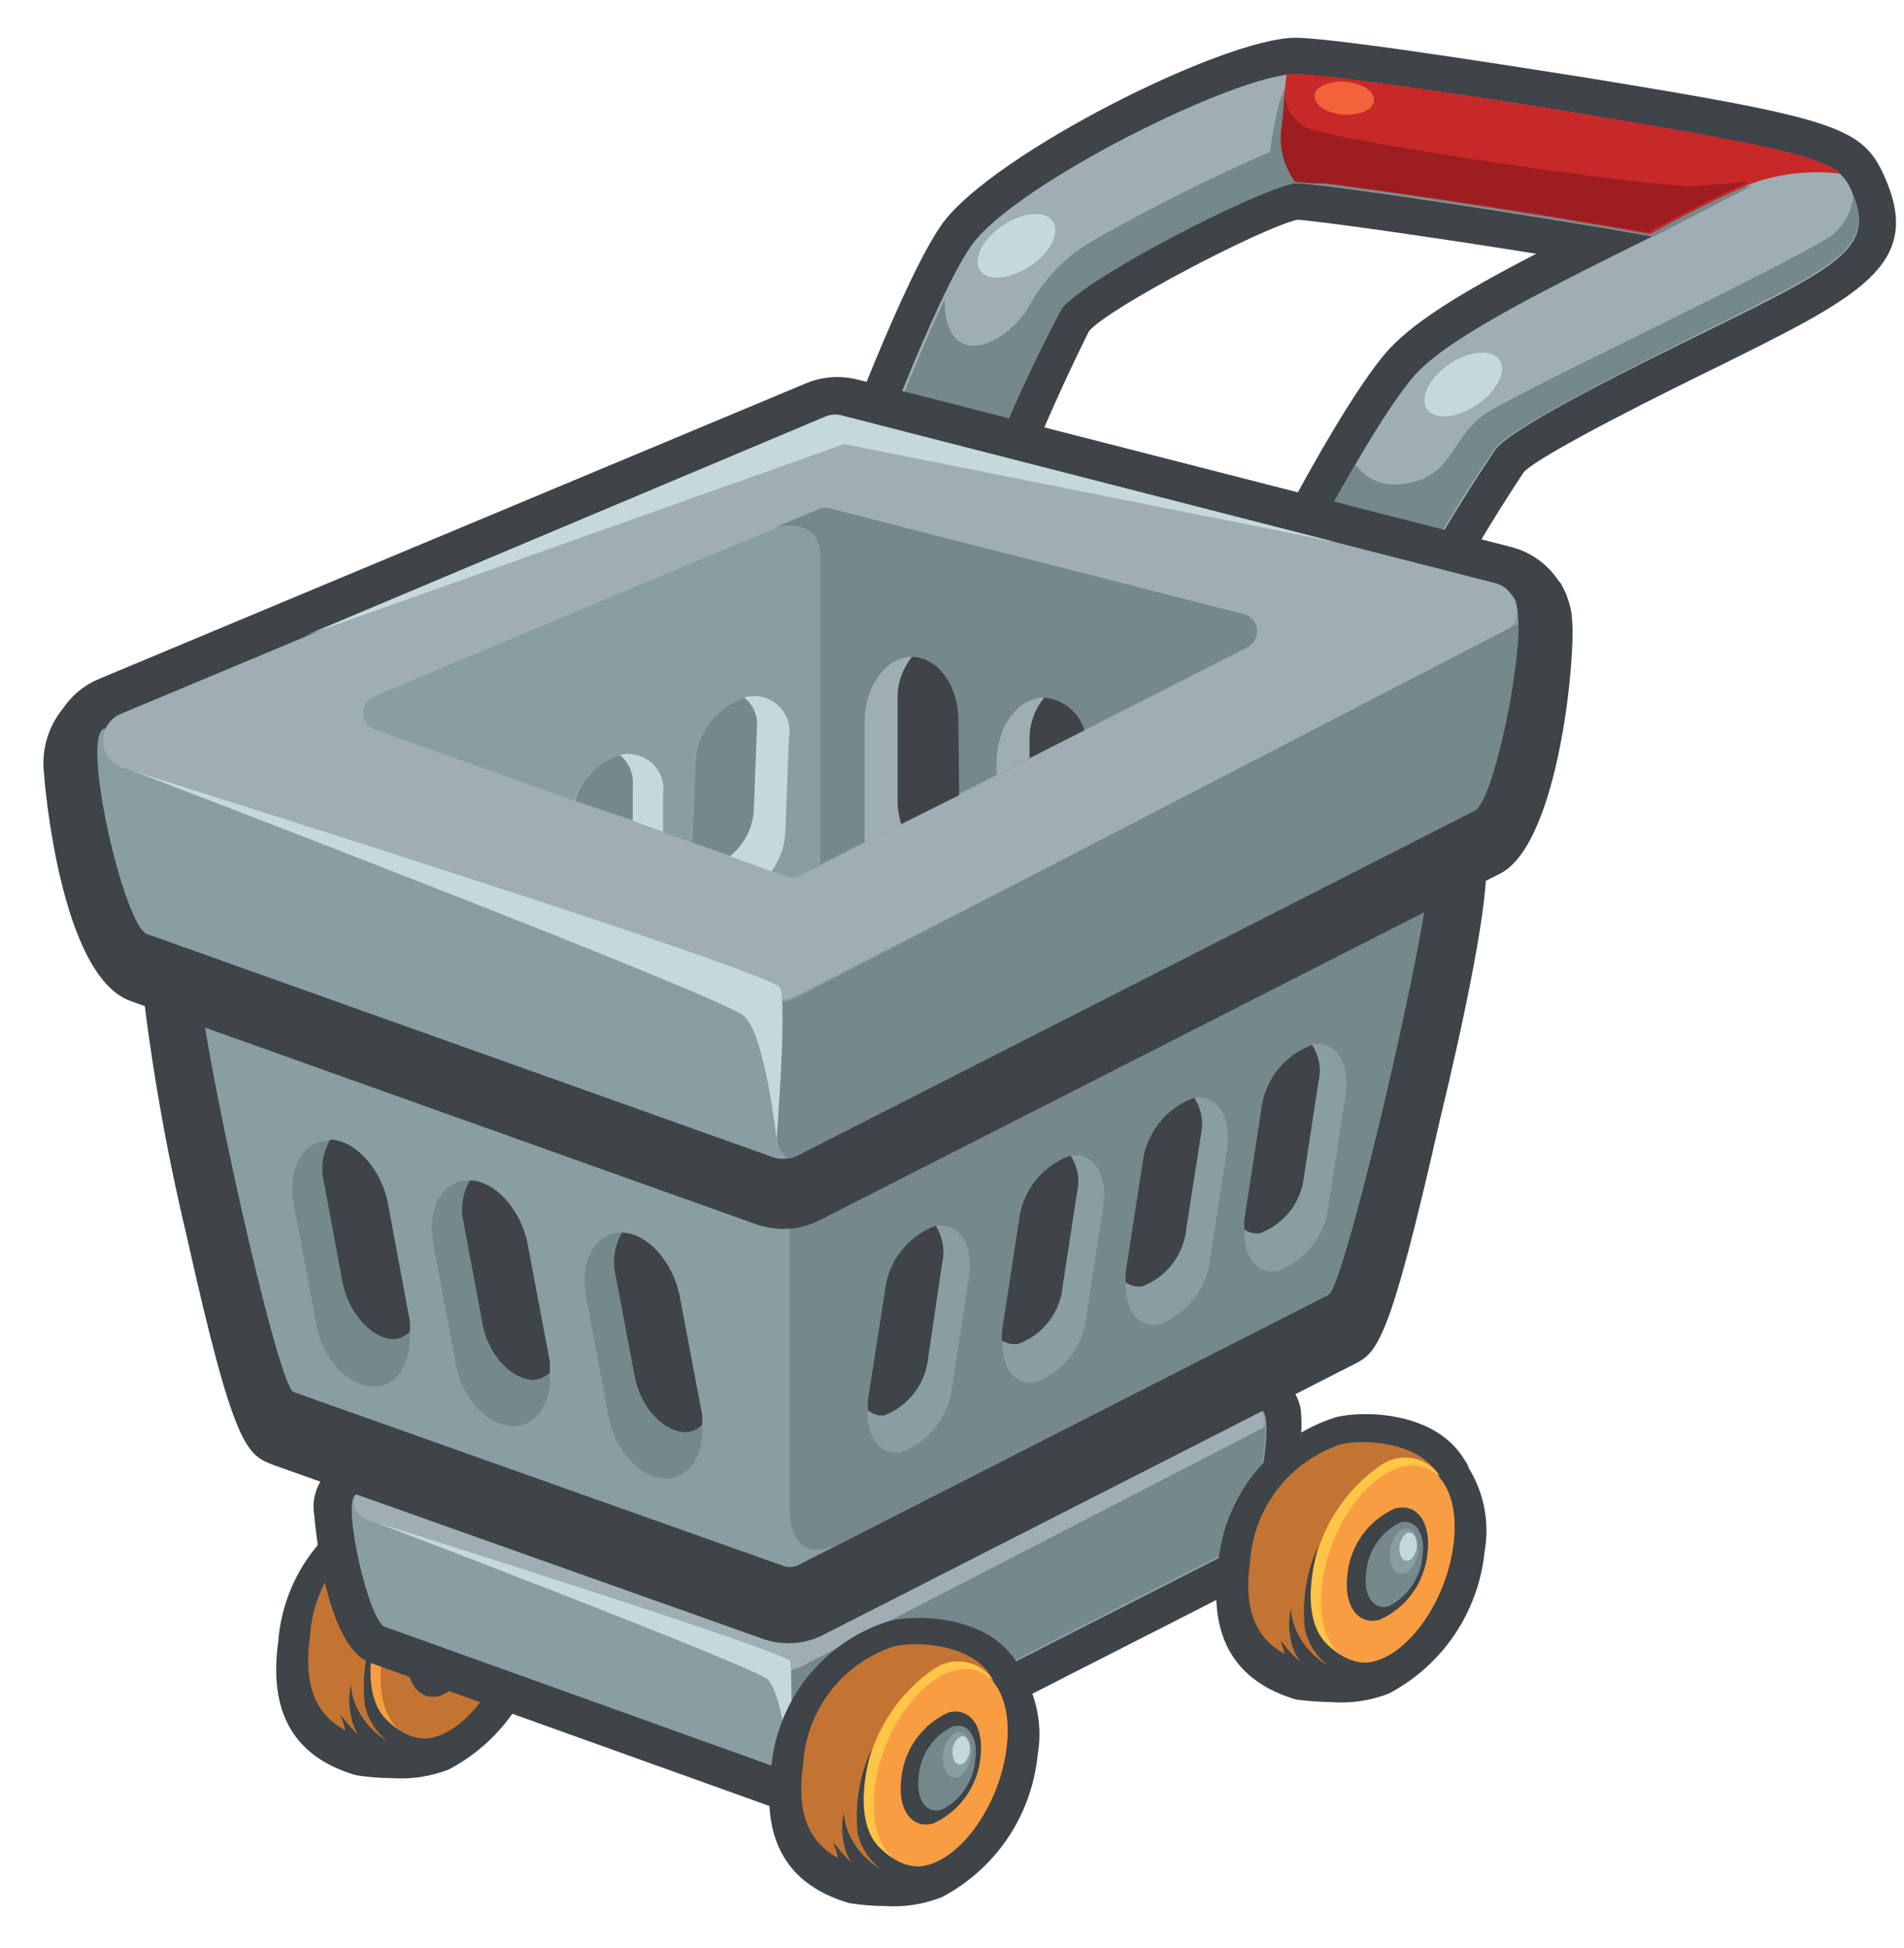 <svg width="43" height="44" viewBox="0 0 43 44" fill="none" xmlns="http://www.w3.org/2000/svg">
<path d="M11.943 34.87C11.93 34.837 11.915 34.804 11.897 34.773L11.845 34.681C11.193 33.599 9.589 33.566 8.943 33.723C8.215 33.953 7.572 34.395 7.098 34.994C6.624 35.593 6.34 36.32 6.283 37.081C6.061 38.699 6.654 39.69 8.037 40.094C8.3 40.137 8.566 40.159 8.832 40.16C9.276 40.194 9.722 40.127 10.137 39.964C10.733 39.651 11.243 39.194 11.62 38.635C11.997 38.076 12.229 37.432 12.295 36.762C12.414 36.109 12.289 35.436 11.943 34.87Z" fill="#3E4448"/>
<path d="M10.189 36.593C10.045 37.662 10.567 38.686 9.882 39.201C9.367 39.331 8.83 39.358 8.304 39.279C7.3 38.999 6.811 38.347 7 36.971C7.033 36.368 7.247 35.79 7.613 35.311C7.98 34.832 8.482 34.474 9.054 34.284C9.582 34.153 10.88 34.232 11.284 35.021C11.493 35.458 10.287 35.843 10.189 36.593Z" fill="#C37332"/>
<path d="M11.278 35.04C11.135 34.837 10.919 34.698 10.676 34.651C10.432 34.605 10.18 34.656 9.973 34.792C9.453 35.141 9.029 35.615 8.742 36.172C8.454 36.728 8.313 37.349 8.33 37.975C8.323 38.276 8.42 38.571 8.606 38.809C8.791 39.047 9.053 39.213 9.347 39.279C9.347 39.279 8.356 38.751 8.865 37.14C9.373 35.529 9.96 34.577 11.278 35.04Z" fill="#F99D42"/>
<path d="M11.591 36.625C11.428 37.845 10.632 39.012 9.811 39.234C8.989 39.456 8.461 38.673 8.624 37.46C8.787 36.247 9.582 35.073 10.398 34.851C11.213 34.63 11.76 35.412 11.591 36.625Z" fill="#C37332"/>
<path d="M11.004 36.807C10.975 37.128 10.861 37.435 10.674 37.698C10.487 37.96 10.234 38.168 9.941 38.301C9.452 38.431 9.126 37.975 9.217 37.283C9.248 36.962 9.363 36.655 9.551 36.393C9.739 36.131 9.993 35.923 10.286 35.79C10.775 35.66 11.095 36.116 11.004 36.807Z" fill="#3E4448"/>
<path d="M10.893 36.867C10.872 37.104 10.791 37.332 10.657 37.529C10.524 37.727 10.342 37.887 10.13 37.995C9.778 38.093 9.549 37.747 9.621 37.225C9.642 36.989 9.723 36.761 9.856 36.565C9.99 36.368 10.172 36.21 10.384 36.103C10.736 36.006 10.938 36.351 10.893 36.867Z" fill="#75888C"/>
<path d="M10.795 36.573C10.814 36.693 10.801 36.816 10.759 36.93C10.717 37.044 10.646 37.146 10.554 37.225C10.384 37.33 10.208 37.225 10.169 36.925C10.148 36.806 10.159 36.682 10.2 36.568C10.241 36.454 10.312 36.352 10.404 36.273C10.574 36.169 10.75 36.299 10.795 36.573Z" fill="#899EA2"/>
<path d="M10.762 36.533C10.778 36.609 10.773 36.686 10.747 36.759C10.722 36.831 10.678 36.895 10.619 36.944C10.514 37.01 10.41 36.944 10.384 36.768C10.369 36.693 10.375 36.616 10.4 36.543C10.425 36.471 10.469 36.407 10.527 36.357C10.632 36.286 10.736 36.364 10.762 36.533Z" fill="#C5D9DB"/>
<path d="M9.967 39.188C9.967 39.188 9.419 39.52 8.728 38.842C8.037 38.164 8.552 36.605 8.552 36.605C8.273 37.201 8.165 37.862 8.239 38.516C8.303 38.797 8.45 39.052 8.66 39.248C8.871 39.444 9.135 39.573 9.419 39.618L9.967 39.188Z" fill="#3E4448"/>
<path d="M8.897 39.305H8.715C8.457 39.145 8.246 38.92 8.102 38.653C7.997 38.469 7.937 38.264 7.926 38.053C7.872 38.282 7.872 38.521 7.926 38.751C7.962 39.008 8.095 39.241 8.298 39.403C8.5 39.386 8.7 39.353 8.897 39.305Z" fill="#3E4448"/>
<path d="M8.154 39.527V39.234C8.039 39.136 7.932 39.029 7.835 38.914C7.737 38.77 7.691 38.751 7.691 38.751C7.748 38.873 7.787 39.003 7.809 39.136C7.783 39.279 8.154 39.527 8.154 39.527Z" fill="#3E4448"/>
<path d="M29.387 31.968C29.383 31.756 29.312 31.55 29.183 31.381C29.053 31.212 28.874 31.089 28.67 31.029H28.572L18.83 31.081C18.652 31.06 18.472 31.076 18.301 31.127L7.868 32.992L7.691 33.038C7.478 33.145 7.305 33.319 7.198 33.533C7.091 33.747 7.056 33.989 7.098 34.225C7.098 34.225 7.32 37.179 8.363 37.557L17.454 40.818C17.583 40.865 17.72 40.889 17.858 40.89C18.051 40.89 18.241 40.843 18.412 40.753L28.292 35.718C29.198 35.229 29.439 32.425 29.387 31.968Z" fill="#3E4448"/>
<path d="M18.51 31.884L8.037 33.762C7.705 33.899 8.331 36.625 8.689 36.742L17.773 40.003C17.822 40.026 17.876 40.037 17.93 40.037C17.984 40.037 18.037 40.026 18.086 40.003L27.966 34.968C28.292 34.805 28.84 31.942 28.487 31.851L18.764 31.864C18.68 31.843 18.59 31.85 18.51 31.884Z" fill="#899EA2"/>
<path d="M18.523 29.249L8.252 33.547C8.176 33.577 8.11 33.63 8.064 33.698C8.018 33.766 7.994 33.846 7.994 33.928C7.994 34.01 8.018 34.09 8.064 34.158C8.11 34.226 8.176 34.279 8.252 34.31L17.714 37.688C17.765 37.709 17.819 37.72 17.874 37.72C17.929 37.72 17.983 37.709 18.034 37.688L28.324 32.47C28.399 32.434 28.46 32.375 28.5 32.302C28.541 32.229 28.557 32.145 28.548 32.062C28.538 31.98 28.504 31.902 28.449 31.839C28.393 31.777 28.32 31.733 28.239 31.714L18.764 29.229C18.683 29.212 18.6 29.219 18.523 29.249Z" fill="#9EAEB4"/>
<path d="M28.578 32.223L18.053 37.662L17.916 37.708C17.916 37.708 17.733 37.747 17.733 38.177C17.733 38.608 17.655 40.173 18.066 39.964L27.946 34.929C28.2 34.799 28.585 33.038 28.578 32.223Z" fill="#75888C"/>
<path d="M8.474 34.381C8.474 34.381 17.023 37.642 17.336 37.929C17.649 38.216 17.805 39.729 17.805 39.729C17.879 38.997 17.894 38.26 17.851 37.525C17.747 37.29 8.474 34.381 8.474 34.381Z" fill="#C5D9DB"/>
<path d="M10.939 32.425L18.764 29.64L25.938 31.062L18.764 29.229C18.681 29.203 18.593 29.203 18.51 29.229L10.939 32.425Z" fill="#C5D9DB"/>
<path d="M23.074 37.753C23.063 37.722 23.05 37.692 23.035 37.662L22.977 37.571C22.325 36.481 20.72 36.455 20.081 36.612C19.353 36.84 18.709 37.282 18.234 37.879C17.759 38.477 17.473 39.203 17.414 39.964C17.199 41.588 17.792 42.573 19.175 42.983C19.438 43.026 19.704 43.048 19.97 43.049C20.415 43.081 20.861 43.012 21.275 42.847C21.87 42.533 22.379 42.078 22.756 41.52C23.132 40.963 23.365 40.32 23.433 39.651C23.55 38.996 23.422 38.321 23.074 37.753Z" fill="#3E4448"/>
<path d="M21.327 39.482C21.183 40.551 21.705 41.575 21.02 42.09C20.504 42.221 19.967 42.246 19.442 42.162C18.438 41.888 17.942 41.236 18.138 39.853C18.171 39.255 18.384 38.679 18.75 38.203C19.115 37.727 19.615 37.373 20.185 37.186C20.714 37.056 22.011 37.134 22.416 37.923C22.631 38.347 21.424 38.725 21.327 39.482Z" fill="#C37332"/>
<path d="M22.416 37.929C22.273 37.726 22.058 37.587 21.814 37.54C21.57 37.494 21.318 37.545 21.111 37.681C20.595 38.032 20.176 38.508 19.893 39.065C19.611 39.621 19.473 40.24 19.494 40.864C19.487 41.165 19.584 41.46 19.77 41.698C19.955 41.936 20.217 42.102 20.512 42.168C20.512 42.168 19.514 41.647 20.023 40.036C20.531 38.425 21.099 37.473 22.416 37.929Z" fill="#FFC546"/>
<path d="M22.729 39.514C22.566 40.727 21.771 41.901 20.955 42.123C20.14 42.344 19.606 41.555 19.762 40.342C19.919 39.129 20.727 37.962 21.542 37.733C22.358 37.505 22.892 38.301 22.729 39.514Z" fill="#F99D42"/>
<path d="M22.142 39.697C22.111 40.016 21.997 40.322 21.81 40.583C21.623 40.844 21.371 41.051 21.079 41.184C20.59 41.321 20.264 40.864 20.355 40.173C20.384 39.852 20.498 39.545 20.685 39.283C20.872 39.02 21.125 38.812 21.418 38.679C21.907 38.549 22.233 39.006 22.142 39.697Z" fill="#3E4448"/>
<path d="M22.025 39.756C22.005 39.992 21.924 40.22 21.79 40.417C21.657 40.613 21.474 40.772 21.262 40.877C20.91 40.975 20.681 40.636 20.747 40.114C20.767 39.877 20.849 39.649 20.984 39.452C21.119 39.256 21.302 39.097 21.516 38.993C21.868 38.895 22.096 39.234 22.025 39.756Z" fill="#75888C"/>
<path d="M21.927 39.456C21.947 39.575 21.936 39.698 21.895 39.812C21.854 39.927 21.784 40.028 21.692 40.108C21.522 40.212 21.346 40.108 21.301 39.808C21.283 39.688 21.295 39.566 21.336 39.452C21.377 39.338 21.445 39.236 21.535 39.156C21.711 39.058 21.887 39.188 21.927 39.456Z" fill="#899EA2"/>
<path d="M21.894 39.416C21.91 39.491 21.905 39.568 21.881 39.64C21.857 39.712 21.814 39.777 21.757 39.827C21.653 39.892 21.542 39.827 21.516 39.651C21.501 39.576 21.506 39.498 21.531 39.426C21.556 39.353 21.601 39.289 21.66 39.24C21.764 39.175 21.868 39.253 21.894 39.416Z" fill="#C5D9DB"/>
<path d="M21.105 42.077C21.105 42.077 20.557 42.409 19.866 41.731C19.175 41.053 19.69 39.494 19.69 39.494C19.411 40.09 19.301 40.751 19.37 41.405C19.435 41.685 19.582 41.94 19.793 42.136C20.003 42.332 20.267 42.462 20.551 42.507L21.105 42.077Z" fill="#3E4448"/>
<path d="M20.029 42.194H19.846C19.59 42.032 19.38 41.808 19.233 41.542C19.132 41.357 19.072 41.153 19.057 40.942C19.008 41.17 19.008 41.406 19.057 41.634C19.098 41.89 19.233 42.123 19.436 42.286C19.635 42.27 19.834 42.239 20.029 42.194Z" fill="#3E4448"/>
<path d="M19.285 42.403V42.11C19.169 42.014 19.062 41.907 18.966 41.79C18.862 41.647 18.816 41.627 18.816 41.627C18.872 41.75 18.912 41.879 18.933 42.012C18.92 42.162 19.285 42.403 19.285 42.403Z" fill="#3E4448"/>
<path d="M33.554 19.447C33.536 19.175 33.433 18.915 33.26 18.705C33.087 18.494 32.852 18.343 32.589 18.273H32.458L18.992 18.338C18.759 18.306 18.521 18.324 18.294 18.39L4.287 20.614L4.007 20.699C3.727 20.822 3.496 21.035 3.351 21.305C3.205 21.574 3.154 21.884 3.205 22.186C3.426 24.104 3.761 26.007 4.209 27.886C5.298 32.77 5.572 32.868 6.217 33.103L17.231 37.016C17.416 37.081 17.61 37.114 17.805 37.114C18.075 37.115 18.341 37.053 18.581 36.931L30.567 30.82C31.095 30.553 31.363 30.416 32.523 25.277C33.058 23.073 33.645 20.288 33.554 19.447Z" fill="#3E4448"/>
<path d="M18.562 19.082L4.483 21.358C4.085 21.527 6.224 31.297 6.628 31.44L17.649 35.353C17.707 35.379 17.771 35.392 17.835 35.392C17.899 35.392 17.962 35.379 18.02 35.353L30.006 29.242C30.398 29.04 32.706 19.108 32.282 18.997L18.862 19.062C18.762 19.036 18.657 19.043 18.562 19.082Z" fill="#899EA2"/>
<path d="M32.283 18.997H31.859L17.832 25.29V34.094C17.832 34.094 17.773 35.471 19.025 34.831L30.007 29.236C30.398 29.04 32.707 19.108 32.283 18.997Z" fill="#75888C"/>
<path d="M42.586 4.049C42.077 2.862 41.555 2.686 35.614 1.721C35.562 1.721 30.274 0.853 29.256 0.853C27.646 0.853 22.461 3.462 21.294 5.034C20.44 6.208 18.959 10.153 18.529 11.34L18.242 12.11L22.103 13.525L22.383 12.755C23.005 10.951 23.744 9.188 24.594 7.479C25.044 6.945 28.506 5.138 29.302 4.962C29.837 5.001 32.21 5.334 34.695 5.731C32.98 6.618 31.839 7.316 31.265 8.008C30.137 9.364 28.33 12.957 28.004 13.662L27.639 14.399L31.317 16.231L31.682 15.495C32.478 13.822 33.392 12.207 34.414 10.662C34.832 10.232 37.845 8.745 38.836 8.262C41.979 6.703 43.42 5.992 42.586 4.049Z" fill="#3E4448"/>
<path d="M30.919 15.13L28.715 14.027C28.924 13.604 30.808 9.84 31.897 8.536C32.588 7.708 34.506 6.73 37.316 5.34C34.264 4.799 29.843 4.147 29.25 4.134C28.454 4.238 24.509 6.254 23.948 6.971C23.04 8.746 22.26 10.583 21.613 12.469L19.298 11.621C19.598 10.799 21.15 6.625 21.959 5.517C22.95 4.154 27.913 1.675 29.256 1.675C29.954 1.675 33.449 2.197 35.484 2.53C39.396 3.182 40.785 3.462 41.353 3.782C41.584 3.907 41.757 4.118 41.835 4.369C42.364 5.601 41.535 6.012 38.457 7.525C36.984 8.249 34.238 9.599 33.788 10.134C32.715 11.729 31.756 13.399 30.919 15.13Z" fill="#9EAEB4"/>
<path d="M21.933 11.614C22.502 10.019 23.186 8.467 23.981 6.971C24.542 6.254 28.487 4.238 29.283 4.134C29.876 4.134 34.297 4.786 37.349 5.341L39.566 4.199L38.471 4.284C37.891 4.336 30.189 3.188 29.537 2.882C29.354 2.785 29.209 2.629 29.126 2.44C29.042 2.251 29.023 2.039 29.074 1.838L28.891 2.321C28.801 2.686 28.731 3.056 28.683 3.43C27.345 4.013 26.039 4.666 24.77 5.386C24.095 5.751 23.547 6.313 23.198 6.997C22.546 7.936 21.327 8.301 21.333 6.762C20.792 7.897 20.186 9.436 19.775 10.506C20.468 10.925 21.189 11.295 21.933 11.614Z" fill="#75888C"/>
<path d="M41.418 5.282C40.871 5.745 34.454 8.771 33.593 9.319C32.732 9.867 32.856 10.793 31.689 10.93C31.485 10.969 31.275 10.948 31.083 10.871C30.891 10.793 30.726 10.662 30.606 10.493C29.824 11.836 29.054 13.336 28.794 13.865L29.733 14.08C30.297 14.181 30.876 14.181 31.441 14.08C32.122 12.697 32.904 11.368 33.782 10.101C34.232 9.586 36.977 8.236 38.451 7.493C41.458 6.012 42.312 5.589 41.862 4.421C41.827 4.753 41.669 5.061 41.418 5.282Z" fill="#75888C"/>
<path d="M41.418 5.282C40.871 5.745 34.454 8.771 33.593 9.319C32.732 9.867 32.856 10.793 31.689 10.93C31.485 10.969 31.275 10.948 31.083 10.871C30.891 10.793 30.726 10.662 30.606 10.493C29.824 11.836 29.054 13.336 28.794 13.865L29.733 14.08C30.297 14.181 30.876 14.181 31.441 14.08C32.122 12.697 32.904 11.368 33.782 10.101C34.232 9.586 36.977 8.236 38.451 7.493C41.458 6.012 42.312 5.589 41.862 4.421C41.827 4.753 41.669 5.061 41.418 5.282Z" fill="#75888C"/>
<path d="M35.497 13.923V13.884C35.48 13.773 35.454 13.664 35.419 13.558L35.367 13.408L35.256 13.186L35.191 13.108C34.939 12.73 34.555 12.46 34.115 12.351L19.377 8.575C18.985 8.473 18.57 8.502 18.197 8.66L2.227 15.338C1.904 15.474 1.627 15.7 1.431 15.99C1.262 16.195 1.136 16.431 1.06 16.686C0.985 16.94 0.963 17.207 0.994 17.471C0.994 17.517 1.333 22.036 2.951 22.61L17.075 27.651C17.273 27.718 17.48 27.754 17.688 27.756C17.979 27.757 18.265 27.687 18.523 27.553L33.887 19.727C35.217 19.036 35.608 14.693 35.497 13.923Z" fill="#3E4448"/>
<path d="M18.647 13.545L2.344 16.46C1.829 16.675 2.8 20.914 3.322 21.097L17.46 26.138C17.538 26.167 17.622 26.179 17.705 26.173C17.788 26.168 17.869 26.145 17.942 26.106L33.306 18.279C33.802 18.025 34.656 13.577 34.115 13.44L19.025 13.519C18.899 13.49 18.767 13.499 18.647 13.545Z" fill="#899EA2"/>
<path d="M18.666 9.455L2.702 16.134C2.59 16.186 2.496 16.27 2.429 16.374C2.363 16.479 2.328 16.6 2.328 16.724C2.328 16.848 2.363 16.969 2.429 17.073C2.496 17.178 2.59 17.261 2.702 17.314L17.407 22.531C17.566 22.596 17.744 22.596 17.903 22.531L33.932 14.36C34.04 14.296 34.127 14.202 34.182 14.09C34.238 13.978 34.261 13.852 34.247 13.727C34.233 13.603 34.184 13.485 34.105 13.388C34.026 13.291 33.92 13.218 33.801 13.179L19.064 9.403C18.929 9.374 18.789 9.393 18.666 9.455Z" fill="#9EAEB4"/>
<path d="M18.529 11.503L8.454 15.723C8.38 15.753 8.315 15.805 8.27 15.872C8.225 15.938 8.201 16.017 8.201 16.098C8.201 16.178 8.225 16.257 8.27 16.324C8.315 16.391 8.38 16.443 8.454 16.473L17.734 19.786C17.785 19.807 17.839 19.818 17.894 19.818C17.948 19.818 18.003 19.807 18.053 19.786L28.148 14.64C28.221 14.604 28.282 14.547 28.321 14.476C28.361 14.404 28.378 14.322 28.369 14.241C28.36 14.16 28.327 14.083 28.274 14.022C28.22 13.96 28.149 13.917 28.07 13.897L18.764 11.49C18.686 11.47 18.604 11.474 18.529 11.503Z" fill="#899EA2"/>
<path d="M16.808 15.755C16.501 15.858 16.232 16.05 16.035 16.307C15.839 16.564 15.724 16.874 15.706 17.197L15.634 19.029L17.421 19.681C17.606 19.431 17.715 19.132 17.734 18.821L17.818 16.662C17.843 16.528 17.833 16.39 17.789 16.261C17.745 16.132 17.669 16.016 17.567 15.925C17.466 15.834 17.343 15.771 17.209 15.741C17.076 15.711 16.938 15.716 16.808 15.755Z" fill="#C5D9DB"/>
<path d="M16.808 15.756C16.501 15.859 16.233 16.051 16.037 16.308C15.84 16.565 15.725 16.874 15.706 17.197L15.634 19.029L16.488 19.336C16.643 19.211 16.77 19.056 16.862 18.88C16.954 18.704 17.009 18.51 17.023 18.312L17.095 16.44C17.108 16.311 17.089 16.181 17.039 16.061C16.989 15.941 16.909 15.836 16.808 15.756Z" fill="#75888C"/>
<path d="M13.997 17.053C13.759 17.133 13.544 17.267 13.367 17.445C13.19 17.622 13.058 17.839 12.98 18.077L14.975 18.788V17.947C14.995 17.817 14.983 17.685 14.94 17.561C14.896 17.438 14.822 17.327 14.726 17.238C14.629 17.15 14.512 17.087 14.385 17.054C14.258 17.022 14.124 17.022 13.997 17.053Z" fill="#C5D9DB"/>
<path d="M13.997 17.053C13.758 17.131 13.542 17.266 13.366 17.445C13.19 17.625 13.06 17.844 12.986 18.084L14.291 18.534V17.738C14.302 17.609 14.281 17.479 14.23 17.359C14.178 17.24 14.099 17.135 13.997 17.053Z" fill="#75888C"/>
<path d="M28.168 14.614C28.241 14.578 28.301 14.521 28.341 14.45C28.381 14.378 28.397 14.296 28.389 14.215C28.38 14.134 28.347 14.057 28.293 13.996C28.24 13.934 28.169 13.89 28.089 13.871L18.764 11.49C18.682 11.461 18.592 11.461 18.51 11.49L17.499 11.914C17.499 11.914 18.529 11.621 18.529 12.566V19.518L28.168 14.614Z" fill="#75888C"/>
<path d="M34.297 14.079L17.936 22.558L17.721 22.629C17.721 22.629 17.44 22.688 17.44 23.36C17.44 24.031 17.323 26.451 17.955 26.131L33.319 18.305C33.704 18.077 34.304 15.345 34.297 14.079Z" fill="#75888C"/>
<path d="M3.054 17.432C3.054 17.432 16.331 22.512 16.807 22.949C17.283 23.386 17.538 25.741 17.538 25.741C17.538 25.741 17.779 22.675 17.616 22.31C17.453 21.945 3.054 17.432 3.054 17.432Z" fill="#C5D9DB"/>
<path d="M6.882 14.36L19.064 10.03L30.15 12.241L19.064 9.397C18.935 9.352 18.795 9.352 18.666 9.397L6.882 14.36Z" fill="#C5D9DB"/>
<path d="M8.441 31.316C7.854 31.316 7.254 30.664 7.137 29.868L6.635 27.207C6.485 26.418 6.837 25.766 7.417 25.766C8.004 25.766 8.604 26.418 8.721 27.207L9.217 29.868C9.374 30.664 9.021 31.316 8.441 31.316Z" fill="#75888C"/>
<path d="M9.256 30.083C9.262 30.003 9.262 29.922 9.256 29.842L8.761 27.181C8.611 26.392 8.011 25.747 7.457 25.74C7.291 26.026 7.239 26.364 7.313 26.686L7.743 28.994C7.874 29.646 8.396 30.247 8.904 30.247C9.035 30.229 9.158 30.172 9.256 30.083Z" fill="#3E4448"/>
<path d="M11.591 32.21C11.004 32.21 10.411 31.558 10.287 30.762L9.785 28.101C9.635 27.312 9.987 26.66 10.574 26.66C11.154 26.66 11.754 27.312 11.878 28.101L12.38 30.762C12.543 31.558 12.184 32.21 11.591 32.21Z" fill="#75888C"/>
<path d="M12.419 31.003C12.419 30.925 12.419 30.847 12.419 30.762L11.917 28.101C11.767 27.312 11.167 26.666 10.613 26.66C10.447 26.945 10.396 27.283 10.469 27.605L10.9 29.914C11.03 30.599 11.552 31.166 12.06 31.166C12.194 31.15 12.319 31.093 12.419 31.003Z" fill="#3E4448"/>
<path d="M15.04 33.391C14.46 33.391 13.86 32.738 13.736 31.943L13.234 29.288C13.084 28.493 13.443 27.841 14.023 27.841C14.61 27.841 15.203 28.493 15.327 29.288L15.829 31.969C15.979 32.738 15.627 33.391 15.04 33.391Z" fill="#75888C"/>
<path d="M15.855 32.184C15.865 32.104 15.865 32.023 15.855 31.943L15.353 29.288C15.203 28.493 14.61 27.847 14.049 27.841C13.881 28.125 13.828 28.463 13.899 28.786L14.336 31.095C14.466 31.786 14.988 32.347 15.49 32.347C15.627 32.338 15.757 32.28 15.855 32.184Z" fill="#3E4448"/>
<path d="M21.647 16.277C21.647 15.488 21.177 14.836 20.597 14.836C20.016 14.836 19.534 15.488 19.527 16.277V18.938C19.524 18.968 19.524 18.999 19.527 19.029L21.647 17.947V16.277Z" fill="#9EAEB4"/>
<path d="M21.647 16.277C21.647 15.488 21.177 14.836 20.597 14.836C20.381 15.103 20.265 15.438 20.271 15.782V18.09C20.272 18.267 20.3 18.444 20.355 18.612L21.66 17.96L21.647 16.277Z" fill="#3E4448"/>
<path d="M24.489 16.493C24.428 16.292 24.309 16.115 24.146 15.984C23.983 15.852 23.785 15.773 23.576 15.756C22.996 15.756 22.513 16.408 22.507 17.197V17.503L24.489 16.493Z" fill="#9EAEB4"/>
<path d="M24.49 16.493C24.43 16.293 24.311 16.117 24.15 15.985C23.988 15.854 23.791 15.774 23.584 15.756C23.365 16.022 23.247 16.357 23.251 16.701V17.125L24.49 16.493Z" fill="#3E4448"/>
<path d="M26.179 29.914C26.491 29.798 26.765 29.596 26.969 29.332C27.173 29.068 27.299 28.752 27.333 28.421L27.711 25.968C27.822 25.231 27.489 24.71 26.974 24.794C26.662 24.911 26.388 25.112 26.184 25.376C25.98 25.64 25.854 25.956 25.82 26.288L25.442 28.747C25.331 29.477 25.663 30.012 26.179 29.914Z" fill="#899EA2"/>
<path d="M25.422 28.962C25.422 28.89 25.422 28.818 25.422 28.746L25.801 26.288C25.836 25.954 25.965 25.638 26.171 25.374C26.377 25.11 26.653 24.909 26.968 24.794C27.047 24.914 27.102 25.048 27.129 25.189C27.156 25.33 27.154 25.475 27.124 25.616L26.792 27.748C26.764 28.038 26.656 28.313 26.48 28.544C26.303 28.774 26.066 28.951 25.794 29.053C25.729 29.064 25.663 29.061 25.599 29.046C25.535 29.03 25.475 29.001 25.422 28.962Z" fill="#3E4448"/>
<path d="M28.859 28.708C29.171 28.59 29.444 28.387 29.647 28.122C29.85 27.857 29.974 27.54 30.006 27.208L30.385 24.756C30.502 24.025 30.169 23.497 29.648 23.588C29.335 23.704 29.062 23.906 28.859 24.17C28.656 24.434 28.532 24.75 28.5 25.082L28.122 27.534C28.004 28.284 28.337 28.805 28.859 28.708Z" fill="#899EA2"/>
<path d="M28.102 27.769C28.096 27.695 28.096 27.621 28.102 27.547L28.481 25.095C28.512 24.763 28.637 24.447 28.84 24.183C29.043 23.919 29.316 23.717 29.628 23.601C29.709 23.721 29.763 23.855 29.789 23.997C29.815 24.138 29.811 24.283 29.778 24.423L29.452 26.549C29.426 26.839 29.318 27.115 29.142 27.346C28.965 27.576 28.727 27.752 28.454 27.854C28.331 27.872 28.204 27.842 28.102 27.769Z" fill="#3E4448"/>
<path d="M23.387 31.219C23.7 31.103 23.974 30.902 24.177 30.638C24.38 30.373 24.504 30.057 24.535 29.725L24.913 27.273C25.031 26.543 24.698 26.014 24.176 26.106C23.864 26.221 23.59 26.423 23.387 26.687C23.184 26.951 23.06 27.267 23.029 27.599L22.677 30.051C22.533 30.782 22.866 31.317 23.387 31.219Z" fill="#899EA2"/>
<path d="M22.631 30.273C22.624 30.199 22.624 30.125 22.631 30.051L23.009 27.599C23.041 27.264 23.168 26.945 23.375 26.679C23.581 26.413 23.859 26.212 24.176 26.099C24.256 26.218 24.311 26.352 24.337 26.494C24.363 26.635 24.359 26.78 24.326 26.92L24 29.046C23.974 29.336 23.866 29.612 23.69 29.843C23.513 30.074 23.275 30.25 23.002 30.351C22.938 30.364 22.872 30.363 22.808 30.35C22.745 30.336 22.684 30.31 22.631 30.273Z" fill="#3E4448"/>
<path d="M20.349 32.803C20.66 32.687 20.933 32.487 21.137 32.224C21.341 31.961 21.468 31.647 21.503 31.316L21.881 28.864C21.992 28.127 21.666 27.599 21.144 27.69C20.832 27.806 20.559 28.008 20.356 28.272C20.153 28.536 20.028 28.852 19.996 29.184L19.612 31.642C19.501 32.366 19.833 32.895 20.349 32.803Z" fill="#899EA2"/>
<path d="M19.599 31.851C19.599 31.779 19.599 31.708 19.599 31.636L19.983 29.177C20.015 28.846 20.14 28.53 20.343 28.266C20.546 28.002 20.819 27.8 21.131 27.684C21.286 27.928 21.34 28.223 21.281 28.506L20.962 30.664C20.934 30.953 20.826 31.229 20.649 31.459C20.473 31.69 20.235 31.866 19.964 31.969C19.898 31.975 19.832 31.967 19.769 31.947C19.706 31.927 19.648 31.894 19.599 31.851Z" fill="#3E4448"/>
<path d="M23.778 5.001C23.948 5.256 23.72 5.712 23.263 6.012C22.807 6.312 22.305 6.364 22.135 6.11C21.965 5.856 22.187 5.399 22.644 5.093C23.1 4.786 23.602 4.747 23.778 5.001Z" fill="#C5D9DB"/>
<path d="M33.867 8.132C34.036 8.386 33.808 8.836 33.358 9.142C32.908 9.449 32.393 9.495 32.224 9.24C32.054 8.986 32.282 8.529 32.732 8.223C33.182 7.916 33.697 7.877 33.867 8.132Z" fill="#C5D9DB"/>
<path d="M41.353 3.781C40.786 3.462 39.397 3.168 35.484 2.529C33.449 2.197 29.954 1.668 29.256 1.668H29.061C29.015 1.949 28.995 2.321 28.956 2.784C28.912 3.01 28.915 3.242 28.965 3.467C29.016 3.692 29.113 3.903 29.25 4.088C29.843 4.088 34.225 4.74 37.271 5.288C38.003 4.868 38.759 4.489 39.534 4.153C40.191 3.916 40.895 3.837 41.588 3.925C41.515 3.868 41.436 3.82 41.353 3.781Z" fill="#C72828"/>
<path d="M31.03 2.262C31.03 2.471 30.711 2.614 30.339 2.588C29.967 2.562 29.687 2.379 29.687 2.171C29.687 1.962 30.006 1.819 30.378 1.845C30.75 1.871 31.043 2.053 31.03 2.262Z" fill="#F2623B"/>
<path d="M29.504 2.882C29.347 2.807 29.216 2.685 29.13 2.534C29.044 2.382 29.006 2.208 29.021 2.034C29.021 2.256 28.982 2.503 28.956 2.804C28.912 3.029 28.915 3.262 28.965 3.487C29.016 3.711 29.113 3.923 29.25 4.108L29.641 4.14H29.824H29.954C30.515 4.212 31.35 4.323 32.302 4.467H32.341L32.902 4.551C34.297 4.76 35.862 5.014 37.179 5.243H37.238C37.971 4.822 38.726 4.444 39.501 4.108L38.405 4.193C37.858 4.336 30.156 3.188 29.504 2.882Z" fill="#9D1D21"/>
<path d="M33.169 33.155C33.162 33.12 33.149 33.087 33.13 33.057L33.071 32.966C32.419 31.883 30.815 31.851 30.176 32.007C29.446 32.236 28.802 32.678 28.327 33.277C27.851 33.876 27.566 34.604 27.509 35.366C27.294 36.983 27.887 37.975 29.27 38.386C29.533 38.42 29.799 38.44 30.065 38.444C30.509 38.478 30.955 38.411 31.369 38.249C31.965 37.934 32.474 37.478 32.851 36.919C33.228 36.36 33.46 35.717 33.528 35.046C33.645 34.393 33.517 33.72 33.169 33.155Z" fill="#3E4448"/>
<path d="M31.421 34.877C31.278 35.947 31.799 36.971 31.115 37.486C30.599 37.616 30.063 37.643 29.537 37.564C28.532 37.284 28.037 36.632 28.233 35.256C28.275 34.663 28.493 34.097 28.857 33.628C29.222 33.159 29.717 32.809 30.28 32.621C30.808 32.49 32.106 32.569 32.51 33.358C32.725 33.743 31.519 34.127 31.421 34.877Z" fill="#C37332"/>
<path d="M32.511 33.325C32.368 33.122 32.153 32.983 31.909 32.936C31.666 32.89 31.413 32.941 31.207 33.077C30.691 33.429 30.272 33.904 29.989 34.461C29.707 35.017 29.569 35.636 29.589 36.26C29.582 36.561 29.679 36.856 29.865 37.094C30.05 37.332 30.312 37.498 30.607 37.564C30.607 37.564 29.616 37.036 30.118 35.425C30.62 33.814 31.194 32.869 32.511 33.325Z" fill="#FFC546"/>
<path d="M32.823 34.91C32.66 36.13 31.865 37.297 31.05 37.519C30.235 37.74 29.7 36.958 29.863 35.745C30.026 34.532 30.821 33.358 31.637 33.136C32.452 32.914 32.986 33.697 32.823 34.91Z" fill="#F99D42"/>
<path d="M32.237 35.092C32.204 35.414 32.087 35.722 31.897 35.985C31.707 36.247 31.451 36.454 31.154 36.585C30.665 36.716 30.339 36.259 30.43 35.568C30.459 35.247 30.573 34.94 30.76 34.678C30.947 34.415 31.2 34.207 31.493 34.075C32.002 33.925 32.328 34.401 32.237 35.092Z" fill="#3E4448"/>
<path d="M32.126 35.151C32.105 35.388 32.024 35.616 31.891 35.814C31.757 36.011 31.576 36.171 31.363 36.279C31.011 36.377 30.783 36.031 30.855 35.509C30.875 35.273 30.956 35.045 31.09 34.849C31.223 34.653 31.405 34.494 31.617 34.388C31.963 34.29 32.198 34.636 32.126 35.151Z" fill="#75888C"/>
<path d="M32.021 34.857C32.042 34.977 32.032 35.1 31.99 35.215C31.949 35.329 31.879 35.431 31.786 35.51C31.617 35.614 31.441 35.51 31.395 35.21C31.377 35.089 31.389 34.966 31.431 34.852C31.474 34.738 31.544 34.637 31.636 34.557C31.806 34.453 31.982 34.577 32.021 34.857Z" fill="#899EA2"/>
<path d="M31.989 34.812C32.005 34.888 32.001 34.966 31.976 35.039C31.952 35.113 31.909 35.178 31.852 35.23C31.747 35.288 31.637 35.23 31.61 35.047C31.598 34.972 31.604 34.895 31.629 34.823C31.654 34.751 31.697 34.687 31.754 34.636C31.858 34.577 31.962 34.649 31.989 34.812Z" fill="#C5D9DB"/>
<path d="M31.2 37.473C31.2 37.473 30.652 37.805 29.961 37.127C29.27 36.449 29.785 34.89 29.785 34.89C29.506 35.486 29.398 36.147 29.472 36.801C29.535 37.081 29.68 37.336 29.89 37.532C30.099 37.729 30.362 37.858 30.646 37.903L31.2 37.473Z" fill="#3E4448"/>
<path d="M30.124 37.59H29.941C29.685 37.428 29.474 37.203 29.328 36.938C29.227 36.753 29.167 36.548 29.152 36.338C29.102 36.568 29.102 36.806 29.152 37.036C29.192 37.293 29.327 37.525 29.53 37.688C29.73 37.67 29.929 37.637 30.124 37.59Z" fill="#3E4448"/>
<path d="M29.381 37.838V37.545C29.264 37.449 29.157 37.342 29.061 37.225C29.02 37.165 28.972 37.11 28.918 37.062C28.971 37.185 29.008 37.314 29.028 37.447C29.015 37.564 29.381 37.838 29.381 37.838Z" fill="#3E4448"/>
</svg>
